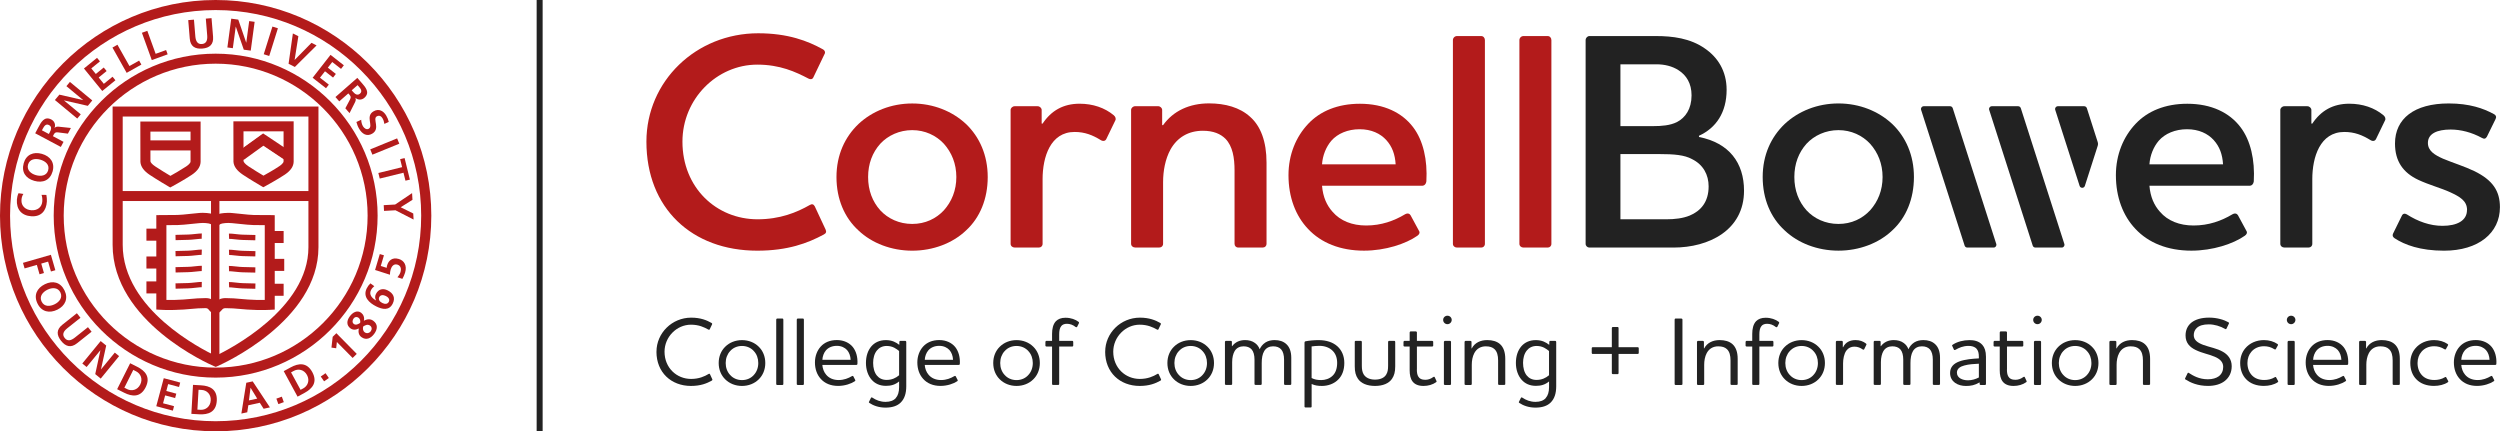 <?xml version="1.0" encoding="UTF-8"?>
<svg id="Layer_2" data-name="Layer 2" xmlns="http://www.w3.org/2000/svg" viewBox="0 0 834.72 144">
  <defs>
    <style>
      .cls-1 {
        fill: #222;
      }

      .cls-1, .cls-2 {
        stroke-width: 0px;
      }

      .cls-2 {
        fill: #b31b1b;
      }
    </style>
  </defs>
  <g id="Layer_1-2" data-name="Layer 1">
    <g>
      <g>
        <path class="cls-2" d="M72,144C32.3,144,0,111.7,0,72S32.3,0,72,0s72.01,32.3,72.01,72-32.3,72.01-72.01,72.01ZM72,3.36C34.15,3.36,3.36,34.15,3.36,72s30.79,68.64,68.63,68.64,68.64-30.79,68.64-68.64S109.84,3.36,72,3.36Z"/>
        <path class="cls-2" d="M72,126.08c-29.82,0-54.07-24.26-54.07-54.08s24.26-54.08,54.07-54.08,54.08,24.26,54.08,54.08-24.26,54.08-54.08,54.08ZM72,21.26c-27.97,0-50.73,22.76-50.73,50.74s22.76,50.74,50.73,50.74,50.74-22.76,50.74-50.74-22.76-50.74-50.74-50.74Z"/>
        <path class="cls-2" d="M72.02,122.5l-.67-.29c-1.38-.59-33.75-14.78-33.75-40.48v-46.17s68.73,0,68.73,0v47c0,24.64-32.28,39.06-33.65,39.66l-.67.29ZM40.97,38.92v42.81c0,21.56,26.46,34.93,31.04,37.08,4.58-2.18,30.97-15.67,30.97-36.27v-43.63s-62.01,0-62.01,0Z"/>
        <path class="cls-2" d="M56.84,62.6l-.82-.48c-.15-.09-3.66-2.15-6.02-3.73-1.99-1.33-3.01-2.75-3.12-4.32-.02-.33-.02-6.61-.02-11.82v-1.68h20.12v1.68c.02,7.59.02,11.56,0,11.81-.05,1.6-1.02,3.02-2.97,4.33-2.38,1.59-6.17,3.67-6.33,3.75l-.83.45ZM50.22,43.94c0,4.26,0,9.52.01,9.91.02.32.46.96,1.64,1.74,1.6,1.07,3.84,2.42,5.03,3.13,1.25-.7,3.63-2.06,5.24-3.13.44-.29,1.46-1.04,1.48-1.64.02-.51.01-5.77,0-10.02h-13.4Z"/>
        <path class="cls-2" d="M87.92,62.52l-.82-.48c-.15-.09-3.66-2.14-6.02-3.72-1.99-1.34-3.02-2.75-3.13-4.32-.02-.26-.03-4.23-.02-11.82v-1.68h20.12v1.68c.02,7.59.02,11.56,0,11.81-.04,1.59-1.01,3.01-2.96,4.32-2.38,1.59-6.18,3.66-6.34,3.75l-.83.45ZM81.3,43.86c0,4.25,0,9.5.01,9.91.02.33.47.96,1.64,1.75,1.6,1.07,3.83,2.42,5.02,3.13,1.25-.7,3.64-2.05,5.24-3.13.44-.29,1.46-1.04,1.47-1.63.02-.52.01-5.77,0-10.03h-13.4Z"/>
        <rect class="cls-2" x="37.87" y="63.79" width="67.27" height="3.33"/>
        <path class="cls-2" d="M71.91,104.73c-1.13,0-1.78-.8-2.13-1.23-.38-.47-.55-.6-1.19-.62-1.83,0-3.17.12-4.72.26-1.52.14-3.25.3-5.7.35-2.43.07-4.31-.04-4.39-.05l-1.59-.09v-31.51s1.65-.04,1.65-.04c.5-.01,1.07-.01,1.74,0,.98,0,2.17,0,3.67-.03,1.15-.03,2.49-.17,4.04-.34.9-.1,1.87-.2,2.91-.29,2.17-.25,4.14.16,4.22.18.6.14,1.11.33,1.54.55.42-.21.92-.4,1.51-.54.12-.03,2.09-.43,4.3-.18,1.01.09,1.98.19,2.89.29,1.55.17,2.89.31,4.02.34,1.51.04,2.7.03,3.67.03.68,0,1.25,0,1.74,0l1.64.04v31.51s-1.58.09-1.58.09c-.08,0-1.97.11-4.39.05-2.45-.05-4.18-.21-5.7-.35-1.55-.14-2.9-.26-4.72-.26-.74.01-.92.19-1.34.67-.38.44-1.02,1.17-2.11,1.17ZM68.6,99.53h.1c1.66,0,2.64.73,3.24,1.34.62-.62,1.62-1.33,3.32-1.34,2.06,0,3.54.13,5.13.28,1.54.14,3.13.28,5.47.34.96.02,1.84.02,2.54,0v-24.98c-.21,0-.43,0-.66,0-.87,0-1.9,0-3.12-.03-1.28-.03-2.68-.18-4.3-.35-.89-.09-1.84-.2-2.87-.29-1.7-.19-3.22.11-3.24.12-.88.2-1.15.57-1.16.58l-.99-.53-1.03.6s0,0,0,0c0,0-.37-.44-1.32-.66h0s-1.52-.3-3.16-.11c-1.06.09-2.01.2-2.89.29-1.63.17-3.03.32-4.32.35-1.54.04-2.76.03-3.76.03,0,0-.01,0-.02,0v24.98c.69.01,1.57.02,2.54,0,2.34-.05,3.93-.2,5.47-.34,1.57-.14,3.05-.28,5.03-.28Z"/>
        <rect class="cls-2" x="48.54" y="47.15" width="16.63" height="2.8"/>
        <rect class="cls-2" x="48.54" y="46.87" width="16.63" height="3.36"/>
        <rect class="cls-2" x="70.46" y="64.38" width="2.8" height="56.57"/>
        <rect class="cls-2" x="70.6" y="64.38" width="2.52" height="56.57"/>
        <polygon class="cls-2" points="95.08 53.22 87.7 48.3 80.92 53.19 79.28 50.92 87.63 44.89 96.64 50.89 95.08 53.22"/>
        <polygon class="cls-2" points="95.16 53.45 87.94 48.64 81.32 53.42 79.35 50.69 87.86 44.55 97.03 50.66 95.16 53.45"/>
        <path class="cls-2" d="M85.24,80.23l-4.24-.11c-.67-.02-1.44-.1-2.33-.19l-1.44-.15c-.27-.03-.52-.03-.74-.02l-.06-1.77c.31-.01.64,0,.98.03l1.45.15c.83.09,1.56.17,2.19.18l4.23.11-.04,1.77Z"/>
        <path class="cls-2" d="M85.24,85.62l-4.23-.11c-.67-.02-1.44-.1-2.32-.19-.45-.05-.93-.1-1.45-.15-.27-.03-.52-.04-.74-.03l-.06-1.77c.3,0,.64,0,.98.04.52.05,1.01.1,1.47.15.83.09,1.54.17,2.17.18l4.23.11-.04,1.77Z"/>
        <path class="cls-2" d="M85.24,91.02c-.37,0-1.26-.03-2.22-.05l-2.02-.05c-.65-.01-1.4-.09-2.27-.18-.46-.05-.96-.1-1.5-.15-.27-.03-.53-.04-.75-.03l-.06-1.77c.3,0,.64,0,.98.04.53.05,1.04.1,1.52.15.8.09,1.5.16,2.12.17l2.04.05c.94.03,1.83.05,2.19.06l-.03,1.77Z"/>
        <path class="cls-2" d="M85.24,96.42c-.65-.01-2.9-.07-4.24-.11-.66-.02-1.43-.1-2.31-.19-.45-.05-.93-.1-1.45-.15-.27-.03-.52-.04-.74-.03l-.06-1.77c.3,0,.64,0,.98.04.52.05,1.01.1,1.47.15.83.09,1.54.17,2.17.18,1.34.04,3.59.1,4.23.11l-.04,1.77Z"/>
        <path class="cls-2" d="M58.63,80.19l-.04-1.77,4.23-.11c.65-.01,1.39-.09,2.25-.18l1.4-.14c.31-.04.63-.05.91-.04l-.04,1.77c-.2,0-.45,0-.69.03l-1.4.14c-.92.1-1.71.18-2.4.19l-4.23.11Z"/>
        <path class="cls-2" d="M58.63,85.58l-.04-1.77,4.23-.11c.64-.02,1.37-.1,2.22-.19l1.43-.15c.33-.03.64-.03.92-.03l-.06,1.77c-.22,0-.46,0-.7.02l-1.4.14c-.9.1-1.68.18-2.37.2l-4.24.11Z"/>
        <path class="cls-2" d="M58.63,90.97l-.03-1.77c.54,0,2.23-.05,3.55-.09l.68-.02c.63,0,1.34-.08,2.15-.17.47-.05.97-.1,1.51-.15.3-.03.62-.05.9-.03l-.03,1.77c-.21,0-.45,0-.69.03-.55.05-1.04.1-1.49.15-.88.09-1.64.17-2.3.18l-.67.02c-1.32.04-3.02.08-3.57.09Z"/>
        <path class="cls-2" d="M58.63,96.38l-.03-1.77c.54,0,2.23-.05,3.55-.09l.68-.02c.64-.02,1.37-.1,2.22-.19l1.43-.15c.3-.03.61-.05.9-.03l-.03,1.77c-.22,0-.45,0-.69.03l-1.42.15c-.9.1-1.68.18-2.37.2l-.67.02c-1.32.04-3.02.08-3.57.09Z"/>
        <g>
          <rect class="cls-2" x="48.89" y="76.34" width="3.66" height="4.02"/>
          <rect class="cls-2" x="48.89" y="85.64" width="3.86" height="4.02"/>
          <rect class="cls-2" x="48.89" y="93.96" width="3.66" height="4.01"/>
          <rect class="cls-2" x="91.04" y="77.13" width="3.66" height="4.01"/>
          <rect class="cls-2" x="91.04" y="86.43" width="3.86" height="4.02"/>
          <rect class="cls-2" x="91.04" y="94.74" width="3.66" height="4.02"/>
          <g>
            <path class="cls-2" d="M15.48,65.08c.12.71.22,1.47.17,2.2-.19,3.09-1.9,5.14-5.17,4.93-3.31-.21-5.05-2.32-4.84-5.56.04-.63.22-1.46.54-2.14l1.63.24c-.46.7-.6,1.35-.64,2.03-.12,1.97,1.32,3.29,3.31,3.42,1.97.13,3.53-.99,3.65-3.02.05-.75-.06-1.65-.27-2.12l1.63.02Z"/>
            <path class="cls-2" d="M7.91,54.51c.82-2.89,3.25-3.94,6.08-3.14,2.82.8,4.4,2.98,3.57,5.88-.84,2.95-3.27,3.95-6.13,3.13-2.86-.82-4.35-2.95-3.51-5.88ZM16.08,56.84c.54-1.88-.96-3.07-2.65-3.54-1.65-.47-3.54-.2-4.06,1.64-.52,1.83.95,3.06,2.6,3.53,1.68.48,3.58.27,4.12-1.62Z"/>
            <path class="cls-2" d="M11.76,44.48l.97-1.82c.96-1.82,2.05-4.01,4.43-2.75,1,.54,1.48,1.65,1.06,2.8l.02.02c.28-.44.89-.46,1.36-.43l4.07.43-1,1.89-3.21-.41c-.77-.1-1.13-.01-1.51.7l-.29.55,3.55,1.9-.9,1.7-8.56-4.56ZM16.31,44.74l.3-.56c.45-.83.83-1.86-.24-2.42-1.03-.55-1.62.35-2.07,1.19l-.3.56,2.31,1.23Z"/>
            <path class="cls-2" d="M18.31,33.41l1.51-1.81,7.91,1.82.02-.02-5.58-4.63,1.17-1.42,7.47,6.19-1.49,1.8-7.92-1.81-.02.02,5.58,4.63-1.17,1.41-7.46-6.19Z"/>
            <path class="cls-2" d="M28.03,22.87l4.37-3.56.97,1.18-2.89,2.35,1.51,1.86,2.65-2.16.96,1.18-2.65,2.16,1.72,2.11,2.91-2.37.96,1.18-4.4,3.58-6.12-7.52Z"/>
            <path class="cls-2" d="M37.54,15.88l1.67-.95,4.01,7.12,3.23-1.82.75,1.33-4.91,2.76-4.75-8.45Z"/>
            <path class="cls-2" d="M47.39,10.94l1.8-.65,2.78,7.68,3.49-1.26.52,1.43-5.3,1.92-3.3-9.12Z"/>
            <path class="cls-2" d="M62.85,6.72l1.91-.16.46,5.58c.14,1.64.75,2.69,2.21,2.56,1.46-.12,1.89-1.25,1.75-2.89l-.46-5.59,1.91-.16.51,6.18c.22,2.59-1.14,3.78-3.59,3.98-2.44.2-3.98-.75-4.19-3.33l-.51-6.18Z"/>
            <path class="cls-2" d="M77.22,6.23l2.34.32,2.64,7.68h.03s.97-7.19.97-7.19l1.82.25-1.3,9.61-2.32-.31-2.66-7.68h-.03s-.97,7.18-.97,7.18l-1.82-.24,1.29-9.61Z"/>
            <path class="cls-2" d="M90.96,8.87l1.83.57-2.9,9.25-1.83-.58,2.9-9.25Z"/>
            <path class="cls-2" d="M97.78,11.16l1.84.93-1.25,7.9h.03s5.6-5.69,5.6-5.69l1.7.86-7.25,7.2-2.1-1.06,1.44-10.14Z"/>
            <path class="cls-2" d="M110.36,18.32l4.45,3.48-.94,1.2-2.94-2.29-1.47,1.88,2.68,2.1-.94,1.21-2.69-2.1-1.68,2.15,2.96,2.31-.94,1.2-4.47-3.49,5.97-7.64Z"/>
            <path class="cls-2" d="M119.29,25.99l1.36,1.55c1.36,1.55,3.02,3.34,1,5.13-.86.75-2.06.8-3,0h-.02c.31.43.12,1.01-.08,1.44l-1.84,3.66-1.41-1.61,1.52-2.86c.36-.68.41-1.05-.12-1.65l-.4-.46-3.03,2.65-1.27-1.44,7.29-6.39ZM117.44,30.16l.41.47c.62.71,1.44,1.43,2.35.63.88-.77.24-1.64-.39-2.36l-.42-.47-1.96,1.72Z"/>
            <path class="cls-2" d="M128.34,41.37c-.08-.65-.29-1.31-.63-1.89-.34-.57-1.02-1.15-1.93-.61-1.45.86,1.3,4.11-1.5,5.76-1.83,1.08-3.37.06-4.35-1.6-.53-.9-.65-1.37-.93-2.3l1.6-.74c.03.75.21,1.52.59,2.17.37.63,1.19,1.27,1.94.82,1.6-.94-1.2-4.16,1.56-5.79,1.86-1.1,3.39-.08,4.25,1.37.42.71.71,1.42.87,2.14l-1.46.66Z"/>
            <path class="cls-2" d="M132.59,46.2l.73,1.78-8.98,3.66-.72-1.77,8.98-3.67Z"/>
            <path class="cls-2" d="M134.26,55.8l-.66-2.66,1.49-.36,1.77,7.19-1.48.36-.66-2.66-7.93,1.95-.46-1.86,7.93-1.95Z"/>
            <path class="cls-2" d="M131.93,68.29l5.66-3.81.13,2.24-3.94,2.48,4.2,2.08.11,2.03-6.04-3.1-3.83.21-.1-1.92,3.83-.21Z"/>
            <path class="cls-2" d="M16.99,85.06l1.49,5.16-1.47.43-.95-3.3-2.29.66.9,3.14-1.47.43-.9-3.14-4.09,1.18-.54-1.86,9.32-2.69Z"/>
            <path class="cls-2" d="M21.53,96.95c1.34,2.72.25,5.16-2.39,6.45-2.63,1.3-5.26.72-6.61-2.03-1.37-2.78-.23-5.16,2.44-6.47,2.67-1.31,5.2-.7,6.56,2.05ZM13.9,100.7c.87,1.78,2.78,1.66,4.35.89,1.54-.75,2.76-2.23,1.91-3.96-.84-1.72-2.76-1.66-4.3-.91-1.57.77-2.83,2.21-1.96,3.98Z"/>
            <path class="cls-2" d="M25.66,104.58l1.21,1.52-4.38,3.48c-1.3,1.03-1.82,2.11-.89,3.27.92,1.17,2.1.9,3.39-.13l4.38-3.48,1.21,1.52-4.85,3.85c-2.03,1.62-3.78,1.14-5.33-.8-1.54-1.94-1.62-3.77.42-5.38l4.85-3.85Z"/>
            <path class="cls-2" d="M33.61,113.87l1.85,1.51-1.74,7.94h.02s4.59-5.59,4.59-5.59l1.44,1.17-6.14,7.51-1.83-1.5,1.73-7.96h-.02s-4.59,5.59-4.59,5.59l-1.44-1.17,6.14-7.5Z"/>
            <path class="cls-2" d="M43.45,121.28l2.37,1.19c2.64,1.33,4.54,3.4,2.81,6.84-1.72,3.44-4.52,3.15-7.16,1.82l-2.36-1.18,4.35-8.67ZM41.51,129.45l.97.49c1.45.72,3.39.35,4.34-1.54.95-1.88.1-3.67-1.35-4.4l-.97-.49-2.98,5.94Z"/>
            <path class="cls-2" d="M54.66,126.27l5.51,1.47-.39,1.47-3.64-.97-.61,2.31,3.33.89-.39,1.47-3.33-.89-.7,2.63,3.67.98-.39,1.48-5.54-1.48,2.5-9.37Z"/>
            <path class="cls-2" d="M64.44,128.5l2.64.15c2.96.16,5.51,1.31,5.3,5.15-.22,3.84-2.89,4.69-5.85,4.53l-2.64-.15.55-9.69ZM65.91,136.77l1.08.06c1.62.09,3.25-1.03,3.37-3.14.12-2.11-1.38-3.4-2.99-3.49l-1.08-.06-.38,6.63Z"/>
            <path class="cls-2" d="M82.23,127.8l2.14-.46,5.75,8.68-2.1.46-1.28-2-3.83.83-.36,2.35-1.96.42,1.64-10.27ZM83.68,129.48h-.03s-.53,4.21-.53,4.21l2.76-.59-2.21-3.62Z"/>
            <path class="cls-2" d="M92.28,133.1l1.82-.66.66,1.83-1.82.66-.66-1.83Z"/>
            <path class="cls-2" d="M94.74,123.92l2.32-1.26c2.61-1.42,5.38-1.78,7.22,1.6,1.83,3.39,0,5.51-2.6,6.92l-2.33,1.26-4.62-8.52ZM100.34,130.17l.95-.51c1.42-.78,2.22-2.58,1.22-4.44-1.01-1.86-2.96-2.18-4.38-1.4l-.95.51,3.17,5.83Z"/>
            <path class="cls-2" d="M107.09,125.72l1.6-1.11,1.11,1.6-1.59,1.11-1.11-1.6Z"/>
            <path class="cls-2" d="M111.09,112.45l1.22-1.2,6.81,6.91-1.38,1.36-5.26-5.33-.23,2.09-1.58-.22.41-3.61Z"/>
            <path class="cls-2" d="M119.78,109.67c-.93.52-1.95.56-2.77-.04-1.39-1.03-1.27-2.58-.23-3.99,1.01-1.37,2.49-2.18,3.8-1.22.71.53,1.2,1.56.91,2.67h.01c1.24-.66,2.26-.63,3.15.03,1.58,1.16,1.43,2.81.29,4.35-1.12,1.51-2.69,2.25-4.27,1.08-.87-.64-1.11-1.58-.88-2.85l-.02-.02ZM120.24,107.82c.16-.55,0-1.35-.49-1.7-.58-.44-1.26-.36-1.69.23-.42.57-.53,1.36.1,1.83.67.49,1.49.03,2.08-.36ZM123.78,110.61c.47-.62.43-1.4-.21-1.88-.77-.57-1.63-.18-2.32.3-.14.76-.11,1.45.55,1.94.65.48,1.52.26,1.98-.36Z"/>
            <path class="cls-2" d="M124.96,95.56c-.43.36-.81.75-1.1,1.33-.74,1.49.39,2.7,1.66,3.4l.04-.02c-.39-.71-.4-1.37-.04-2.11.82-1.63,2.31-2.01,3.91-1.21,1.88.94,2.66,2.48,1.69,4.43-1.2,2.41-3.47,1.94-5.51.92-2.36-1.17-4.56-3.22-3.16-6.02.31-.63.71-1.18,1.22-1.67l1.29.93ZM127.69,101.18c.82.41,1.71.42,2.14-.43.41-.8-.21-1.53-.98-1.91-.85-.42-1.8-.47-2.22.37-.42.84.19,1.55,1.06,1.98Z"/>
            <path class="cls-2" d="M128.2,85.22l-1.06,3.58,1.97.63c.02-.23.05-.52.16-.87.39-1.3,1.5-2.81,3.91-2.09,1.74.52,2.79,2.16,2.08,4.55-.21.72-.58,1.52-.91,2.09l-1.65-.54c.32-.39.79-.95,1.03-1.75.29-.97.14-2.12-1.05-2.47-1.2-.36-1.93.58-2.24,1.64-.17.57-.25,1.14-.24,1.74l-4.97-1.58,1.58-5.32,1.38.41Z"/>
          </g>
        </g>
      </g>
      <rect class="cls-1" x="179.18" y="0" width="2" height="144"/>
      <g>
        <path class="cls-1" d="M665.65,82.66h-8.8c-.4,0-.75-.26-.88-.64l-14.54-45.35c-.19-.59.25-1.2.88-1.2h8.8c.4,0,.75.26.88.64l14.54,45.35c.19.59-.25,1.2-.88,1.2Z"/>
        <path class="cls-1" d="M688.38,82.66h-8.8c-.4,0-.75-.26-.88-.64l-14.54-45.35c-.19-.59.25-1.2.88-1.2h8.8c.4,0,.75.26.88.64l14.54,45.35c.19.59-.25,1.2-.88,1.2Z"/>
        <path class="cls-1" d="M696.77,36.11c-.12-.38-.48-.64-.88-.64h-8.8c-.62,0-1.06.6-.88,1.19l8.15,25.41c.27.85,1.48.85,1.75,0l4.31-13.44c.12-.37.12-.76,0-1.13l-3.65-11.4Z"/>
        <path class="cls-1" d="M558.77,82.66h-28.1c-.62,0-1.25-.52-1.25-1.24V13.39c0-.73.62-1.35,1.25-1.35h22.29c5.5,0,11.41.73,16.28,4.15,4.25,2.9,7.26,7.47,7.26,13.79,0,7.57-3.52,12.75-9.23,15.35v.41c10.06,1.97,15.04,8.61,15.04,17.94,0,13.17-11.72,18.98-23.54,18.98ZM560.43,23.44c-2.07-1.35-4.67-1.97-7.36-1.97h-12.03v20.64h10.99c2.7,0,5.6-.21,7.88-1.35,2.8-1.45,4.88-4.36,4.88-8.92,0-4.04-1.76-6.74-4.36-8.4ZM564.89,53.1c-2.49-1.35-5.81-1.66-11.1-1.66h-12.75v21.78h15.24c2.9,0,5.6-.31,7.88-1.24,3.73-1.56,6.33-4.56,6.33-9.75,0-3.84-1.76-7.26-5.6-9.13Z"/>
        <path class="cls-1" d="M595.9,41.38c4.56-4.25,10.89-6.84,17.94-6.84s13.38,2.59,17.94,6.84c4.56,4.36,7.26,10.47,7.26,17.73s-2.59,13.58-7.26,17.84c-4.46,4.25-10.99,6.74-17.94,6.74s-13.48-2.49-17.94-6.74c-4.67-4.25-7.36-10.47-7.36-17.84s2.8-13.38,7.36-17.73ZM603.16,70.21c2.59,2.8,6.33,4.56,10.68,4.56s7.98-1.76,10.58-4.56c2.59-2.9,4.15-6.64,4.15-11.1s-1.56-8.19-4.15-11.1c-2.59-2.8-6.33-4.56-10.58-4.56s-8.09,1.76-10.68,4.56c-2.59,2.9-4.05,6.64-4.05,11.1s1.45,8.19,4.05,11.1Z"/>
        <path class="cls-1" d="M745.36,71.56c.93-.52,1.56-.21,1.87.31l2.8,5.18c.42.62.1,1.24-.52,1.66-3.84,2.7-10.68,4.98-17.84,4.98-7.88,0-14.31-2.59-18.67-7.26-4.15-4.36-6.53-10.58-6.53-17.94,0-6.84,2.49-12.86,6.64-17.21,3.94-4.15,9.75-6.64,17.21-6.64,8.09,0,14.1,3.01,17.73,7.78,3.42,4.46,4.87,10.99,4.46,18.15-.1.83-.62,1.45-1.45,1.45h-33.39c.31,3.73,1.56,6.53,3.53,8.71,2.59,3.01,6.53,4.56,11.2,4.56,5.08,0,9.33-1.56,12.96-3.73ZM742.25,54.87c-.21-3.32-1.14-5.91-3.11-8.09-1.97-2.18-4.98-3.63-8.92-3.63s-7.36,1.45-9.44,3.84c-1.76,2.07-2.9,4.87-3.11,7.88h24.58Z"/>
        <path class="cls-1" d="M772.05,59.84v21.57c0,.73-.52,1.24-1.24,1.24h-8.09c-.73,0-1.35-.52-1.35-1.24v-44.7c0-.62.62-1.24,1.35-1.24h7.67c.73,0,1.35.62,1.35,1.24v4.56h.31c2.9-4.36,6.95-6.64,12.34-6.64,4.46,0,8.4,1.35,11.41,3.84.62.52.83,1.24.52,1.76l-3.01,6.22c-.31.62-1.04.83-1.87.31-2.7-1.66-5.29-2.7-8.71-2.7-8.09,0-10.68,8.4-10.68,15.76Z"/>
        <path class="cls-1" d="M823.72,70.11c0-3.11-2.49-4.46-5.6-5.91-2.9-1.35-7.15-2.49-10.68-4.15-5.08-2.39-7.78-6.22-7.78-12.13,0-8.3,6.43-13.38,17.94-13.38,6.95,0,11.61,1.66,15.03,3.53.83.42.93,1.04.62,1.66l-2.9,5.91c-.42.73-.93.83-1.66.41-3.42-1.87-7.05-2.8-10.47-2.8-4.46,0-7.57,1.35-7.57,4.46,0,2.7,2.28,4.04,5.08,5.29,3.22,1.35,7.26,2.59,10.47,4.15,6.12,3.01,8.5,6.64,8.5,12.03,0,8.61-7.15,14.52-18.67,14.52-7.98,0-13.17-1.97-16.49-4.15-.62-.41-.83-.93-.52-1.56l2.9-5.91c.31-.73.93-.93,1.66-.52,3.73,2.39,7.78,3.84,11.93,3.84,4.77,0,8.19-1.66,8.19-5.29Z"/>
        <g>
          <path class="cls-2" d="M215.83,47.3c0-20.22,16.59-36.19,37.33-36.19,9.96,0,16.59,2.59,21.47,5.29.83.41,1.04,1.14.62,1.76l-3.63,7.57c-.31.83-1.04.83-1.66.52-4.36-2.28-9.54-4.67-17.11-4.67-13.48,0-24.99,11.41-24.99,25.72,0,15.35,11.3,25.92,25.09,25.92,7.47,0,13.07-2.28,17.42-4.77.73-.42,1.24-.31,1.66.42l3.63,7.78c.31.73.21,1.24-.62,1.66-5.39,2.9-12.03,5.39-22.19,5.39-21.88,0-37.02-14.21-37.02-36.4Z"/>
          <path class="cls-2" d="M286.65,41.39c4.56-4.25,10.89-6.84,17.94-6.84s13.38,2.59,17.94,6.84c4.56,4.36,7.26,10.47,7.26,17.73s-2.59,13.58-7.26,17.84c-4.46,4.25-10.99,6.74-17.94,6.74s-13.48-2.49-17.94-6.74c-4.67-4.25-7.36-10.47-7.36-17.84s2.8-13.38,7.36-17.73ZM293.9,70.21c2.59,2.8,6.33,4.56,10.68,4.56s7.98-1.76,10.58-4.56c2.59-2.9,4.15-6.64,4.15-11.1s-1.56-8.19-4.15-11.1c-2.59-2.8-6.33-4.56-10.58-4.56s-8.09,1.76-10.68,4.56c-2.59,2.9-4.05,6.64-4.05,11.1s1.45,8.19,4.05,11.1Z"/>
          <path class="cls-2" d="M348.11,59.84v21.57c0,.73-.52,1.24-1.24,1.24h-8.09c-.73,0-1.35-.52-1.35-1.24v-44.7c0-.62.62-1.24,1.35-1.24h7.67c.73,0,1.35.62,1.35,1.24v4.56h.31c2.9-4.36,6.95-6.64,12.34-6.64,4.46,0,8.4,1.35,11.41,3.84.62.52.83,1.24.52,1.76l-3.01,6.22c-.31.62-1.04.83-1.87.31-2.7-1.66-5.29-2.7-8.71-2.7-8.09,0-10.68,8.4-10.68,15.76Z"/>
          <path class="cls-2" d="M422.87,81.41c0,.73-.52,1.24-1.24,1.24h-8.19c-.73,0-1.24-.52-1.24-1.24v-24.47c0-4.25-.62-8.09-3.01-10.58-1.66-1.66-4.05-2.7-7.57-2.7-4.77,0-8.5,2.18-10.79,6.22-1.76,3.21-2.49,7.15-2.49,10.99v20.53c0,.73-.52,1.24-1.24,1.24h-8.09c-.73,0-1.35-.52-1.35-1.24v-44.7c0-.62.62-1.24,1.35-1.24h7.67c.73,0,1.35.62,1.35,1.24v5.08h.31c3.42-4.77,8.81-7.26,15.35-7.26,5.39,0,10.27,1.35,13.69,4.46,3.53,3.11,5.5,8.19,5.5,15.35v27.07Z"/>
          <path class="cls-2" d="M469.1,71.56c.93-.52,1.56-.21,1.87.31l2.8,5.18c.42.62.1,1.24-.52,1.66-3.84,2.7-10.68,4.98-17.84,4.98-7.88,0-14.31-2.59-18.67-7.26-4.15-4.36-6.53-10.58-6.53-17.94,0-6.84,2.49-12.86,6.64-17.21,3.94-4.15,9.75-6.64,17.21-6.64,8.09,0,14.1,3.01,17.73,7.78,3.42,4.46,4.87,10.99,4.46,18.15-.1.83-.62,1.45-1.45,1.45h-33.39c.31,3.73,1.56,6.53,3.53,8.71,2.59,3.01,6.53,4.56,11.2,4.56,5.08,0,9.33-1.56,12.96-3.73ZM465.99,54.87c-.21-3.32-1.14-5.91-3.11-8.09-1.97-2.18-4.98-3.63-8.92-3.63s-7.36,1.45-9.44,3.84c-1.76,2.07-2.9,4.87-3.11,7.88h24.58Z"/>
          <path class="cls-2" d="M486.46,12.04h8.09c.73,0,1.24.62,1.24,1.35v68.03c0,.73-.52,1.24-1.24,1.24h-8.09c-.73,0-1.35-.52-1.35-1.24V13.39c0-.73.62-1.35,1.35-1.35Z"/>
          <path class="cls-2" d="M508.66,12.04h8.09c.73,0,1.24.62,1.24,1.35v68.03c0,.73-.52,1.24-1.24,1.24h-8.09c-.73,0-1.35-.52-1.35-1.24V13.39c0-.73.62-1.35,1.35-1.35Z"/>
        </g>
      </g>
      <g>
        <path class="cls-1" d="M219.19,117.43c0-6.25,5.21-11.37,11.59-11.37,3.16,0,5.24.88,6.77,1.76.23.13.29.29.2.49l-.78,1.63c-.1.23-.29.2-.46.1-1.34-.75-3.13-1.63-5.8-1.63-4.79,0-8.83,4.1-8.83,9.02,0,5.41,4.07,9.09,8.86,9.09,2.64,0,4.53-.85,5.86-1.66.2-.13.33-.1.46.1l.78,1.69c.07.16.03.29-.16.42-1.66.94-3.75,1.79-6.97,1.79-6.58,0-11.53-4.49-11.53-11.43Z"/>
        <path class="cls-1" d="M242.14,115.77c1.4-1.4,3.39-2.21,5.6-2.21s4.2.81,5.6,2.21c1.37,1.34,2.18,3.22,2.18,5.44s-.81,4.1-2.18,5.44c-1.4,1.4-3.39,2.21-5.6,2.21s-4.2-.81-5.6-2.21c-1.37-1.34-2.18-3.22-2.18-5.44s.81-4.1,2.18-5.44ZM243.77,125.18c.94,1.07,2.34,1.73,3.97,1.73s3.03-.65,3.97-1.73c.94-1.01,1.47-2.41,1.47-3.97s-.52-2.96-1.47-3.97c-.94-1.07-2.34-1.73-3.97-1.73s-3.03.65-3.97,1.73c-.94,1.01-1.47,2.41-1.47,3.97s.52,2.96,1.47,3.97Z"/>
        <path class="cls-1" d="M259.5,106.36h1.76c.16,0,.29.16.29.33v21.56c0,.16-.13.29-.29.29h-1.76c-.16,0-.33-.13-.33-.29v-21.56c0-.16.16-.33.33-.33Z"/>
        <path class="cls-1" d="M266.36,106.36h1.76c.16,0,.29.16.29.33v21.56c0,.16-.13.29-.29.29h-1.76c-.16,0-.33-.13-.33-.29v-21.56c0-.16.16-.33.33-.33Z"/>
        <path class="cls-1" d="M284.44,125.6c.26-.16.42-.07.49.07l.62,1.2c.1.16.03.29-.13.42-1.2.81-3.32,1.56-5.6,1.56-2.44,0-4.46-.85-5.8-2.38-1.24-1.37-1.92-3.26-1.92-5.47,0-2.08.72-3.97,1.95-5.31s3.03-2.15,5.37-2.15,4.2.94,5.34,2.34c1.07,1.37,1.66,3.29,1.53,5.6,0,.23-.16.36-.39.36h-11.33c.1,1.24.52,2.38,1.27,3.26.94,1.14,2.38,1.79,4.17,1.79s3.22-.59,4.43-1.3ZM284.02,120.13c-.07-1.34-.49-2.44-1.2-3.26-.75-.81-1.92-1.4-3.39-1.4-1.63,0-2.87.59-3.68,1.53-.68.81-1.11,1.95-1.17,3.13h9.44Z"/>
        <path class="cls-1" d="M299.09,132.9c.75-.85,1.11-2.05,1.11-3.65v-1.89c-1.34,1.11-2.74,1.47-4.4,1.47-2.08,0-3.65-.78-4.75-2.02-1.27-1.43-1.92-3.45-1.92-5.63s.59-4.14,1.86-5.6c1.11-1.24,2.7-2.02,4.79-2.02s3.45.78,4.4,1.53h.1v-.94c0-.16.13-.33.29-.33h1.69c.2,0,.33.16.33.33v14.85c0,2.34-.59,4.17-1.86,5.41-1.14,1.14-2.87,1.69-5.08,1.69s-4.07-.68-5.37-1.56c-.16-.1-.23-.23-.13-.39l.65-1.3c.1-.16.26-.23.49-.07,1.2.81,2.64,1.4,4.4,1.4,1.56,0,2.7-.46,3.42-1.27ZM300.2,125.28v-8.08c-.85-.68-2.08-1.69-4.14-1.69-1.43,0-2.54.59-3.26,1.5-.88,1.07-1.27,2.57-1.27,4.14,0,1.66.39,3.19,1.24,4.23.75.91,1.79,1.47,3.26,1.47,1.73,0,3.06-.62,4.17-1.56Z"/>
        <path class="cls-1" d="M318.63,125.6c.26-.16.42-.07.49.07l.62,1.2c.1.16.03.29-.13.42-1.2.81-3.32,1.56-5.6,1.56-2.44,0-4.46-.85-5.8-2.38-1.24-1.37-1.92-3.26-1.92-5.47,0-2.08.72-3.97,1.95-5.31s3.03-2.15,5.37-2.15,4.2.94,5.34,2.34c1.07,1.37,1.66,3.29,1.53,5.6,0,.23-.16.36-.39.36h-11.33c.1,1.24.52,2.38,1.27,3.26.94,1.14,2.38,1.79,4.17,1.79s3.22-.59,4.43-1.3ZM318.21,120.13c-.07-1.34-.49-2.44-1.2-3.26-.75-.81-1.92-1.4-3.39-1.4-1.63,0-2.87.59-3.68,1.53-.68.81-1.11,1.95-1.17,3.13h9.44Z"/>
        <path class="cls-1" d="M333.81,115.77c1.4-1.4,3.39-2.21,5.6-2.21s4.2.81,5.6,2.21c1.37,1.34,2.18,3.22,2.18,5.44s-.81,4.1-2.18,5.44c-1.4,1.4-3.39,2.21-5.6,2.21s-4.2-.81-5.6-2.21c-1.37-1.34-2.18-3.22-2.18-5.44s.81-4.1,2.18-5.44ZM335.43,125.18c.94,1.07,2.34,1.73,3.97,1.73s3.03-.65,3.97-1.73c.94-1.01,1.47-2.41,1.47-3.97s-.52-2.96-1.47-3.97c-.94-1.07-2.34-1.73-3.97-1.73s-3.03.65-3.97,1.73c-.94,1.01-1.47,2.41-1.47,3.97s.52,2.96,1.47,3.97Z"/>
        <path class="cls-1" d="M354.33,108.9c-.52.62-.68,1.6-.68,2.83v2.08h4.4c.16,0,.29.16.29.33v1.27c0,.16-.13.29-.29.29h-4.4v12.54c0,.16-.13.29-.33.29h-1.76c-.16,0-.29-.13-.29-.29v-12.54h-1.89c-.16,0-.33-.13-.33-.29v-1.27c0-.16.16-.33.33-.33h1.89v-2.31c0-1.69.33-3.26,1.3-4.27.72-.72,1.76-1.14,3.19-1.14,1.79,0,3.35.59,4.36,1.37.16.1.2.29.13.42l-.59,1.2c-.1.2-.33.23-.52.1-.91-.72-1.86-1.07-2.9-1.07-.88,0-1.5.26-1.92.78Z"/>
        <path class="cls-1" d="M369.01,117.43c0-6.25,5.21-11.37,11.59-11.37,3.16,0,5.24.88,6.77,1.76.23.13.29.29.2.49l-.78,1.63c-.1.23-.29.2-.46.1-1.34-.75-3.13-1.63-5.8-1.63-4.79,0-8.83,4.1-8.83,9.02,0,5.41,4.07,9.09,8.86,9.09,2.64,0,4.53-.85,5.86-1.66.2-.13.33-.1.46.1l.78,1.69c.07.16.03.29-.16.42-1.66.94-3.75,1.79-6.97,1.79-6.58,0-11.53-4.49-11.53-11.43Z"/>
        <path class="cls-1" d="M391.96,115.77c1.4-1.4,3.39-2.21,5.6-2.21s4.2.81,5.6,2.21c1.37,1.34,2.18,3.22,2.18,5.44s-.81,4.1-2.18,5.44c-1.4,1.4-3.39,2.21-5.6,2.21s-4.2-.81-5.6-2.21c-1.37-1.34-2.18-3.22-2.18-5.44s.81-4.1,2.18-5.44ZM393.59,125.18c.94,1.07,2.34,1.73,3.97,1.73s3.03-.65,3.97-1.73c.94-1.01,1.47-2.41,1.47-3.97s-.52-2.96-1.47-3.97c-.94-1.07-2.34-1.73-3.97-1.73s-3.03.65-3.97,1.73c-.94,1.01-1.47,2.41-1.47,3.97s.52,2.96,1.47,3.97Z"/>
        <path class="cls-1" d="M411.41,115.57c.98-1.3,2.44-2.02,4.3-2.02,1.24,0,2.41.29,3.32.98.72.52,1.24,1.2,1.56,2.08.36-.78.94-1.63,1.95-2.28.88-.55,1.95-.78,3.03-.78,1.53,0,2.96.39,4.01,1.43.94.91,1.56,2.34,1.56,4.49v8.76c0,.16-.13.29-.29.29h-1.79c-.16,0-.33-.13-.33-.29v-8.17c0-1.5-.33-2.7-.98-3.42-.62-.68-1.53-1.01-2.67-1.01-1.2,0-2.28.46-2.96,1.56-.62,1.04-.85,2.38-.85,4.04v7c0,.16-.13.29-.29.29h-1.79c-.16,0-.33-.13-.33-.29v-8.17c0-1.5-.33-2.7-.98-3.42-.62-.68-1.53-1.01-2.67-1.01-1.2,0-2.28.46-2.96,1.56-.52.88-.85,2.18-.85,3.71v7.33c0,.16-.13.29-.29.29h-1.79c-.16,0-.33-.13-.33-.29v-14.1c0-.16.16-.33.33-.33h1.66c.16,0,.33.16.33.33v1.43h.1Z"/>
        <path class="cls-1" d="M440.28,113.56c2.54,0,4.75.68,6.32,2.12,1.37,1.27,2.25,3.13,2.25,5.5s-.72,4.17-1.86,5.37c-1.5,1.66-3.71,2.31-5.6,2.31-1.4,0-2.38-.16-3.45-.65v7.56c0,.16-.13.29-.29.29h-1.76c-.16,0-.33-.13-.33-.29v-21.4c0-.2.1-.36.36-.42,1.17-.23,2.8-.39,4.36-.39ZM437.93,126.22c.98.49,1.86.68,3.22.68,1.24,0,2.74-.39,3.84-1.5.91-.88,1.47-2.31,1.47-4.23,0-1.76-.55-3.13-1.56-4.1-1.07-1.04-2.61-1.6-4.4-1.6-.85,0-1.79.1-2.57.2v10.55Z"/>
        <path class="cls-1" d="M452.32,114.14c0-.16.13-.33.29-.33h1.76c.2,0,.33.16.33.33v7.95c0,1.3.16,2.08.59,2.87.62,1.04,1.86,1.79,3.81,1.79s3.22-.72,3.78-1.76c.46-.78.59-1.6.59-2.9v-7.95c0-.16.16-.33.33-.33h1.76c.16,0,.29.16.29.33v8.17c0,1.89-.33,3.06-1.07,4.17-1.04,1.53-3.03,2.38-5.67,2.38s-4.66-.85-5.7-2.38c-.75-1.11-1.07-2.28-1.07-4.17v-8.17Z"/>
        <path class="cls-1" d="M473.07,123.36c0,1.01.13,1.82.49,2.38.42.72,1.14,1.07,2.31,1.07.88,0,1.73-.23,2.67-.91.23-.16.39-.13.49.03l.59,1.27c.1.16.03.29-.13.42-1.14.81-2.64,1.24-4.2,1.24-1.76,0-2.9-.55-3.61-1.43-.75-.94-1.01-2.31-1.01-3.78v-7.95h-1.73c-.16,0-.33-.13-.33-.29v-1.27c0-.16.16-.33.33-.33h1.73v-2.83c0-.16.16-.33.33-.33h1.76c.16,0,.33.16.33.33v2.83h5.11c.16,0,.33.16.33.33v1.27c0,.16-.16.29-.33.29h-5.11v7.65Z"/>
        <path class="cls-1" d="M481.85,106.81c0-.78.65-1.4,1.43-1.4s1.43.62,1.43,1.4-.65,1.43-1.43,1.43-1.43-.62-1.43-1.43ZM482.43,113.82h1.76c.16,0,.29.16.29.33v14.1c0,.16-.13.29-.29.29h-1.76c-.16,0-.33-.13-.33-.29v-14.1c0-.16.16-.33.33-.33Z"/>
        <path class="cls-1" d="M491.41,116.32c1.01-1.92,2.96-2.77,5.15-2.77,1.76,0,3.22.42,4.27,1.34,1.14,1.01,1.76,2.64,1.76,4.92v8.43c0,.16-.16.29-.33.29h-1.73c-.16,0-.33-.13-.33-.29v-7.91c0-1.63-.33-2.93-1.2-3.75-.65-.62-1.56-.94-2.9-.94-1.69,0-3.03.75-3.84,2.25-.62,1.17-.85,2.57-.85,3.88v6.48c0,.16-.13.29-.29.29h-1.79c-.16,0-.33-.13-.33-.29v-14.1c0-.16.16-.33.33-.33h1.66c.16,0,.33.16.33.33v2.18h.1Z"/>
        <path class="cls-1" d="M516.1,132.9c.75-.85,1.11-2.05,1.11-3.65v-1.89c-1.34,1.11-2.74,1.47-4.4,1.47-2.08,0-3.65-.78-4.75-2.02-1.27-1.43-1.92-3.45-1.92-5.63s.59-4.14,1.86-5.6c1.11-1.24,2.7-2.02,4.79-2.02s3.45.78,4.4,1.53h.1v-.94c0-.16.13-.33.29-.33h1.69c.2,0,.33.16.33.33v14.85c0,2.34-.59,4.17-1.86,5.41-1.14,1.14-2.87,1.69-5.08,1.69s-4.07-.68-5.37-1.56c-.16-.1-.23-.23-.13-.39l.65-1.3c.1-.16.26-.23.49-.07,1.2.81,2.64,1.4,4.4,1.4,1.56,0,2.7-.46,3.42-1.27ZM517.2,125.28v-8.08c-.85-.68-2.08-1.69-4.14-1.69-1.43,0-2.54.59-3.26,1.5-.88,1.07-1.27,2.57-1.27,4.14,0,1.66.39,3.19,1.24,4.23.75.91,1.79,1.47,3.26,1.47,1.73,0,3.06-.62,4.17-1.56Z"/>
        <path class="cls-1" d="M540.42,115.93h6.45c.16,0,.29.13.29.29v1.63c0,.16-.13.33-.29.33h-6.45v6.42c0,.16-.13.33-.29.33h-1.63c-.16,0-.33-.16-.33-.33v-6.42h-6.42c-.16,0-.29-.16-.29-.33v-1.63c0-.16.13-.29.29-.29h6.42v-6.42c0-.16.16-.33.33-.33h1.63c.16,0,.29.16.29.33v6.42Z"/>
        <path class="cls-1" d="M561.42,106.36c.16,0,.33.16.33.33v21.56c0,.16-.16.29-.33.29h-1.99c-.16,0-.29-.13-.29-.29v-21.56c0-.16.13-.33.29-.33h1.99Z"/>
        <path class="cls-1" d="M569.01,116.32c1.01-1.92,2.96-2.77,5.15-2.77,1.76,0,3.22.42,4.27,1.34,1.14,1.01,1.76,2.64,1.76,4.92v8.43c0,.16-.16.29-.33.29h-1.73c-.16,0-.33-.13-.33-.29v-7.91c0-1.63-.33-2.93-1.2-3.75-.65-.62-1.56-.94-2.9-.94-1.69,0-3.03.75-3.84,2.25-.62,1.17-.85,2.57-.85,3.88v6.48c0,.16-.13.29-.29.29h-1.79c-.16,0-.33-.13-.33-.29v-14.1c0-.16.16-.33.33-.33h1.66c.16,0,.33.16.33.33v2.18h.1Z"/>
        <path class="cls-1" d="M588.11,108.9c-.52.62-.68,1.6-.68,2.83v2.08h4.4c.16,0,.29.16.29.33v1.27c0,.16-.13.29-.29.29h-4.4v12.54c0,.16-.13.29-.33.29h-1.76c-.16,0-.29-.13-.29-.29v-12.54h-1.89c-.16,0-.33-.13-.33-.29v-1.27c0-.16.16-.33.33-.33h1.89v-2.31c0-1.69.33-3.26,1.3-4.27.72-.72,1.76-1.14,3.19-1.14,1.79,0,3.35.59,4.36,1.37.16.1.2.29.13.42l-.59,1.2c-.1.2-.33.23-.52.1-.91-.72-1.86-1.07-2.9-1.07-.88,0-1.5.26-1.92.78Z"/>
        <path class="cls-1" d="M595.94,115.77c1.4-1.4,3.39-2.21,5.6-2.21s4.2.81,5.6,2.21c1.37,1.34,2.18,3.22,2.18,5.44s-.81,4.1-2.18,5.44c-1.4,1.4-3.39,2.21-5.6,2.21s-4.2-.81-5.6-2.21c-1.37-1.34-2.18-3.22-2.18-5.44s.81-4.1,2.18-5.44ZM597.57,125.18c.94,1.07,2.34,1.73,3.97,1.73s3.03-.65,3.97-1.73c.94-1.01,1.47-2.41,1.47-3.97s-.52-2.96-1.47-3.97c-.94-1.07-2.34-1.73-3.97-1.73s-3.03.65-3.97,1.73c-.94,1.01-1.47,2.41-1.47,3.97s.52,2.96,1.47,3.97Z"/>
        <path class="cls-1" d="M616.49,117.04c-.81,1.11-1.11,2.87-1.11,4.3v6.9c0,.16-.13.29-.29.29h-1.79c-.16,0-.33-.13-.33-.29v-14.1c0-.16.16-.33.33-.33h1.66c.16,0,.33.16.33.33v1.79h.1c.75-1.56,2.18-2.38,4.14-2.38,1.43,0,2.57.42,3.52,1.17.16.13.2.26.1.42l-.72,1.47c-.1.16-.29.2-.49.07-.78-.55-1.66-.94-2.8-.94-1.07,0-1.99.42-2.64,1.3Z"/>
        <path class="cls-1" d="M628.02,115.57c.98-1.3,2.44-2.02,4.3-2.02,1.24,0,2.41.29,3.32.98.72.52,1.24,1.2,1.56,2.08.36-.78.94-1.63,1.95-2.28.88-.55,1.95-.78,3.03-.78,1.53,0,2.96.39,4.01,1.43.94.91,1.56,2.34,1.56,4.49v8.76c0,.16-.13.29-.29.29h-1.79c-.16,0-.33-.13-.33-.29v-8.17c0-1.5-.33-2.7-.98-3.42-.62-.68-1.53-1.01-2.67-1.01-1.2,0-2.28.46-2.96,1.56-.62,1.04-.85,2.38-.85,4.04v7c0,.16-.13.29-.29.29h-1.79c-.16,0-.33-.13-.33-.29v-8.17c0-1.5-.33-2.7-.98-3.42-.62-.68-1.53-1.01-2.67-1.01-1.2,0-2.28.46-2.96,1.56-.52.88-.85,2.18-.85,3.71v7.33c0,.16-.13.29-.29.29h-1.79c-.16,0-.33-.13-.33-.29v-14.1c0-.16.16-.33.33-.33h1.66c.16,0,.33.16.33.33v1.43h.1Z"/>
        <path class="cls-1" d="M652.84,116.81c-.23.13-.39.07-.46-.1l-.55-1.2c-.1-.2-.07-.29.16-.42,1.5-1.01,3.58-1.53,5.6-1.53,1.4,0,3.13.26,4.3,1.6.75.85,1.2,2.08,1.2,3.97v9.12c0,.16-.13.29-.29.29h-1.53c-.16,0-.29-.13-.29-.29v-.52h-.13c-1.5.88-2.8,1.14-4.43,1.14-1.34,0-2.64-.33-3.65-1.04-.98-.72-1.66-1.79-1.66-3.29,0-2.02,1.24-3.16,3.03-3.84,1.99-.75,4.62-.94,6.58-1.04v-.49c0-1.3-.23-2.08-.75-2.7-.65-.75-1.69-.98-2.67-.98-1.86,0-3.22.62-4.46,1.34ZM660.72,126.03v-4.59c-1.53.07-3.35.16-4.85.59-1.4.36-2.48,1.07-2.48,2.38,0,1.82,1.89,2.57,3.71,2.57,1.24,0,2.48-.36,3.61-.94Z"/>
        <path class="cls-1" d="M670.09,123.36c0,1.01.13,1.82.49,2.38.42.72,1.14,1.07,2.31,1.07.88,0,1.73-.23,2.67-.91.23-.16.39-.13.49.03l.59,1.27c.1.16.03.29-.13.42-1.14.81-2.64,1.24-4.2,1.24-1.76,0-2.9-.55-3.61-1.43-.75-.94-1.01-2.31-1.01-3.78v-7.95h-1.73c-.16,0-.33-.13-.33-.29v-1.27c0-.16.16-.33.33-.33h1.73v-2.83c0-.16.16-.33.33-.33h1.76c.16,0,.33.16.33.33v2.83h5.11c.16,0,.33.16.33.33v1.27c0,.16-.16.29-.33.29h-5.11v7.65Z"/>
        <path class="cls-1" d="M678.86,106.81c0-.78.65-1.4,1.43-1.4s1.43.62,1.43,1.4-.65,1.43-1.43,1.43-1.43-.62-1.43-1.43ZM679.44,113.82h1.76c.16,0,.29.16.29.33v14.1c0,.16-.13.29-.29.29h-1.76c-.16,0-.33-.13-.33-.29v-14.1c0-.16.16-.33.33-.33Z"/>
        <path class="cls-1" d="M687.27,115.77c1.4-1.4,3.39-2.21,5.6-2.21s4.2.81,5.6,2.21c1.37,1.34,2.18,3.22,2.18,5.44s-.81,4.1-2.18,5.44c-1.4,1.4-3.39,2.21-5.6,2.21s-4.2-.81-5.6-2.21c-1.37-1.34-2.18-3.22-2.18-5.44s.81-4.1,2.18-5.44ZM688.89,125.18c.94,1.07,2.34,1.73,3.97,1.73s3.03-.65,3.97-1.73c.94-1.01,1.47-2.41,1.47-3.97s-.52-2.96-1.47-3.97c-.94-1.07-2.34-1.73-3.97-1.73s-3.03.65-3.97,1.73c-.94,1.01-1.47,2.41-1.47,3.97s.52,2.96,1.47,3.97Z"/>
        <path class="cls-1" d="M706.71,116.32c1.01-1.92,2.96-2.77,5.15-2.77,1.76,0,3.22.42,4.27,1.34,1.14,1.01,1.76,2.64,1.76,4.92v8.43c0,.16-.16.29-.33.29h-1.73c-.16,0-.33-.13-.33-.29v-7.91c0-1.63-.33-2.93-1.2-3.75-.65-.62-1.56-.94-2.9-.94-1.69,0-3.03.75-3.84,2.25-.62,1.17-.85,2.57-.85,3.88v6.48c0,.16-.13.29-.29.29h-1.79c-.16,0-.33-.13-.33-.29v-14.1c0-.16.16-.33.33-.33h1.66c.16,0,.33.16.33.33v2.18h.1Z"/>
        <path class="cls-1" d="M729.76,126.74c-.2-.1-.26-.26-.16-.46l.81-1.66c.07-.16.2-.23.42-.1,1.37.88,3.39,2.12,6.35,2.12,1.56,0,2.8-.39,3.65-1.01.98-.75,1.47-1.86,1.47-3.13,0-1.69-1.2-2.7-2.83-3.39-1.92-.85-4.1-1.14-6.42-2.28-1.92-.94-3.32-2.34-3.32-4.82,0-1.76.65-3.22,1.92-4.27,1.34-1.07,3.32-1.69,5.96-1.69s4.95.72,6.45,1.56c.2.13.23.26.13.46l-.78,1.63c-.1.2-.26.26-.46.13-1.63-.94-3.61-1.53-5.47-1.53s-3.16.42-3.97,1.17c-.68.62-1.04,1.43-1.04,2.44,0,1.63,1.27,2.54,3.22,3.26,2.21.81,4.49,1.11,6.55,2.31,1.53.88,2.9,2.38,2.9,4.79,0,2.15-.88,3.81-2.34,4.95-1.37,1.07-3.32,1.63-5.57,1.63-3.45,0-5.89-1.11-7.46-2.12Z"/>
        <path class="cls-1" d="M759.49,125.96c.23-.16.42-.1.49.07l.65,1.2c.1.16,0,.29-.16.42-1.17.78-2.87,1.2-4.59,1.2-2.48,0-4.53-.78-5.89-2.21-1.3-1.3-2.02-3.19-2.02-5.44,0-1.95.62-3.61,1.66-4.85,1.5-1.82,3.78-2.8,6.29-2.8,1.73,0,3.32.49,4.49,1.3.16.13.26.26.16.42l-.68,1.24c-.1.2-.26.23-.49.1-1.14-.72-2.25-1.01-3.48-1.01-1.69,0-3.22.65-4.23,1.86-.81.94-1.3,2.21-1.3,3.75,0,1.69.55,3.09,1.5,4.1s2.34,1.56,4.07,1.56c1.24,0,2.41-.23,3.55-.91Z"/>
        <path class="cls-1" d="M763.55,106.81c0-.78.65-1.4,1.43-1.4s1.43.62,1.43,1.4-.65,1.43-1.43,1.43-1.43-.62-1.43-1.43ZM764.13,113.82h1.76c.16,0,.29.16.29.33v14.1c0,.16-.13.29-.29.29h-1.76c-.16,0-.33-.13-.33-.29v-14.1c0-.16.16-.33.33-.33Z"/>
        <path class="cls-1" d="M782.18,125.6c.26-.16.42-.07.49.07l.62,1.2c.1.16.03.29-.13.42-1.2.81-3.32,1.56-5.6,1.56-2.44,0-4.46-.85-5.8-2.38-1.24-1.37-1.92-3.26-1.92-5.47,0-2.08.72-3.97,1.95-5.31s3.03-2.15,5.37-2.15,4.2.94,5.34,2.34c1.07,1.37,1.66,3.29,1.53,5.6,0,.23-.16.36-.39.36h-11.33c.1,1.24.52,2.38,1.27,3.26.94,1.14,2.38,1.79,4.17,1.79s3.22-.59,4.43-1.3ZM781.76,120.13c-.07-1.34-.49-2.44-1.2-3.26-.75-.81-1.92-1.4-3.39-1.4-1.63,0-2.87.59-3.68,1.53-.68.81-1.11,1.95-1.17,3.13h9.44Z"/>
        <path class="cls-1" d="M790.09,116.32c1.01-1.92,2.96-2.77,5.15-2.77,1.76,0,3.22.42,4.27,1.34,1.14,1.01,1.76,2.64,1.76,4.92v8.43c0,.16-.16.29-.33.29h-1.73c-.16,0-.33-.13-.33-.29v-7.91c0-1.63-.33-2.93-1.2-3.75-.65-.62-1.56-.94-2.9-.94-1.69,0-3.03.75-3.84,2.25-.62,1.17-.85,2.57-.85,3.88v6.48c0,.16-.13.29-.29.29h-1.79c-.16,0-.33-.13-.33-.29v-14.1c0-.16.16-.33.33-.33h1.66c.16,0,.33.16.33.33v2.18h.1Z"/>
        <path class="cls-1" d="M816.29,125.96c.23-.16.42-.1.49.07l.65,1.2c.1.16,0,.29-.16.42-1.17.78-2.87,1.2-4.59,1.2-2.48,0-4.53-.78-5.89-2.21-1.3-1.3-2.02-3.19-2.02-5.44,0-1.95.62-3.61,1.66-4.85,1.5-1.82,3.78-2.8,6.29-2.8,1.73,0,3.32.49,4.49,1.3.16.13.26.26.16.42l-.68,1.24c-.1.2-.26.23-.49.1-1.14-.72-2.25-1.01-3.48-1.01-1.69,0-3.22.65-4.23,1.86-.81.94-1.3,2.21-1.3,3.75,0,1.69.55,3.09,1.5,4.1.94,1.01,2.34,1.56,4.07,1.56,1.24,0,2.41-.23,3.55-.91Z"/>
        <path class="cls-1" d="M831.66,125.6c.26-.16.42-.07.49.07l.62,1.2c.1.16.03.29-.13.42-1.2.81-3.32,1.56-5.6,1.56-2.44,0-4.46-.85-5.8-2.38-1.24-1.37-1.92-3.26-1.92-5.47,0-2.08.72-3.97,1.95-5.31s3.03-2.15,5.37-2.15,4.2.94,5.34,2.34c1.07,1.37,1.66,3.29,1.53,5.6,0,.23-.16.36-.39.36h-11.33c.1,1.24.52,2.38,1.27,3.26.94,1.14,2.38,1.79,4.17,1.79s3.22-.59,4.43-1.3ZM831.23,120.13c-.07-1.34-.49-2.44-1.2-3.26-.75-.81-1.92-1.4-3.39-1.4-1.63,0-2.87.59-3.68,1.53-.68.81-1.11,1.95-1.17,3.13h9.44Z"/>
      </g>
    </g>
  </g>
</svg>
